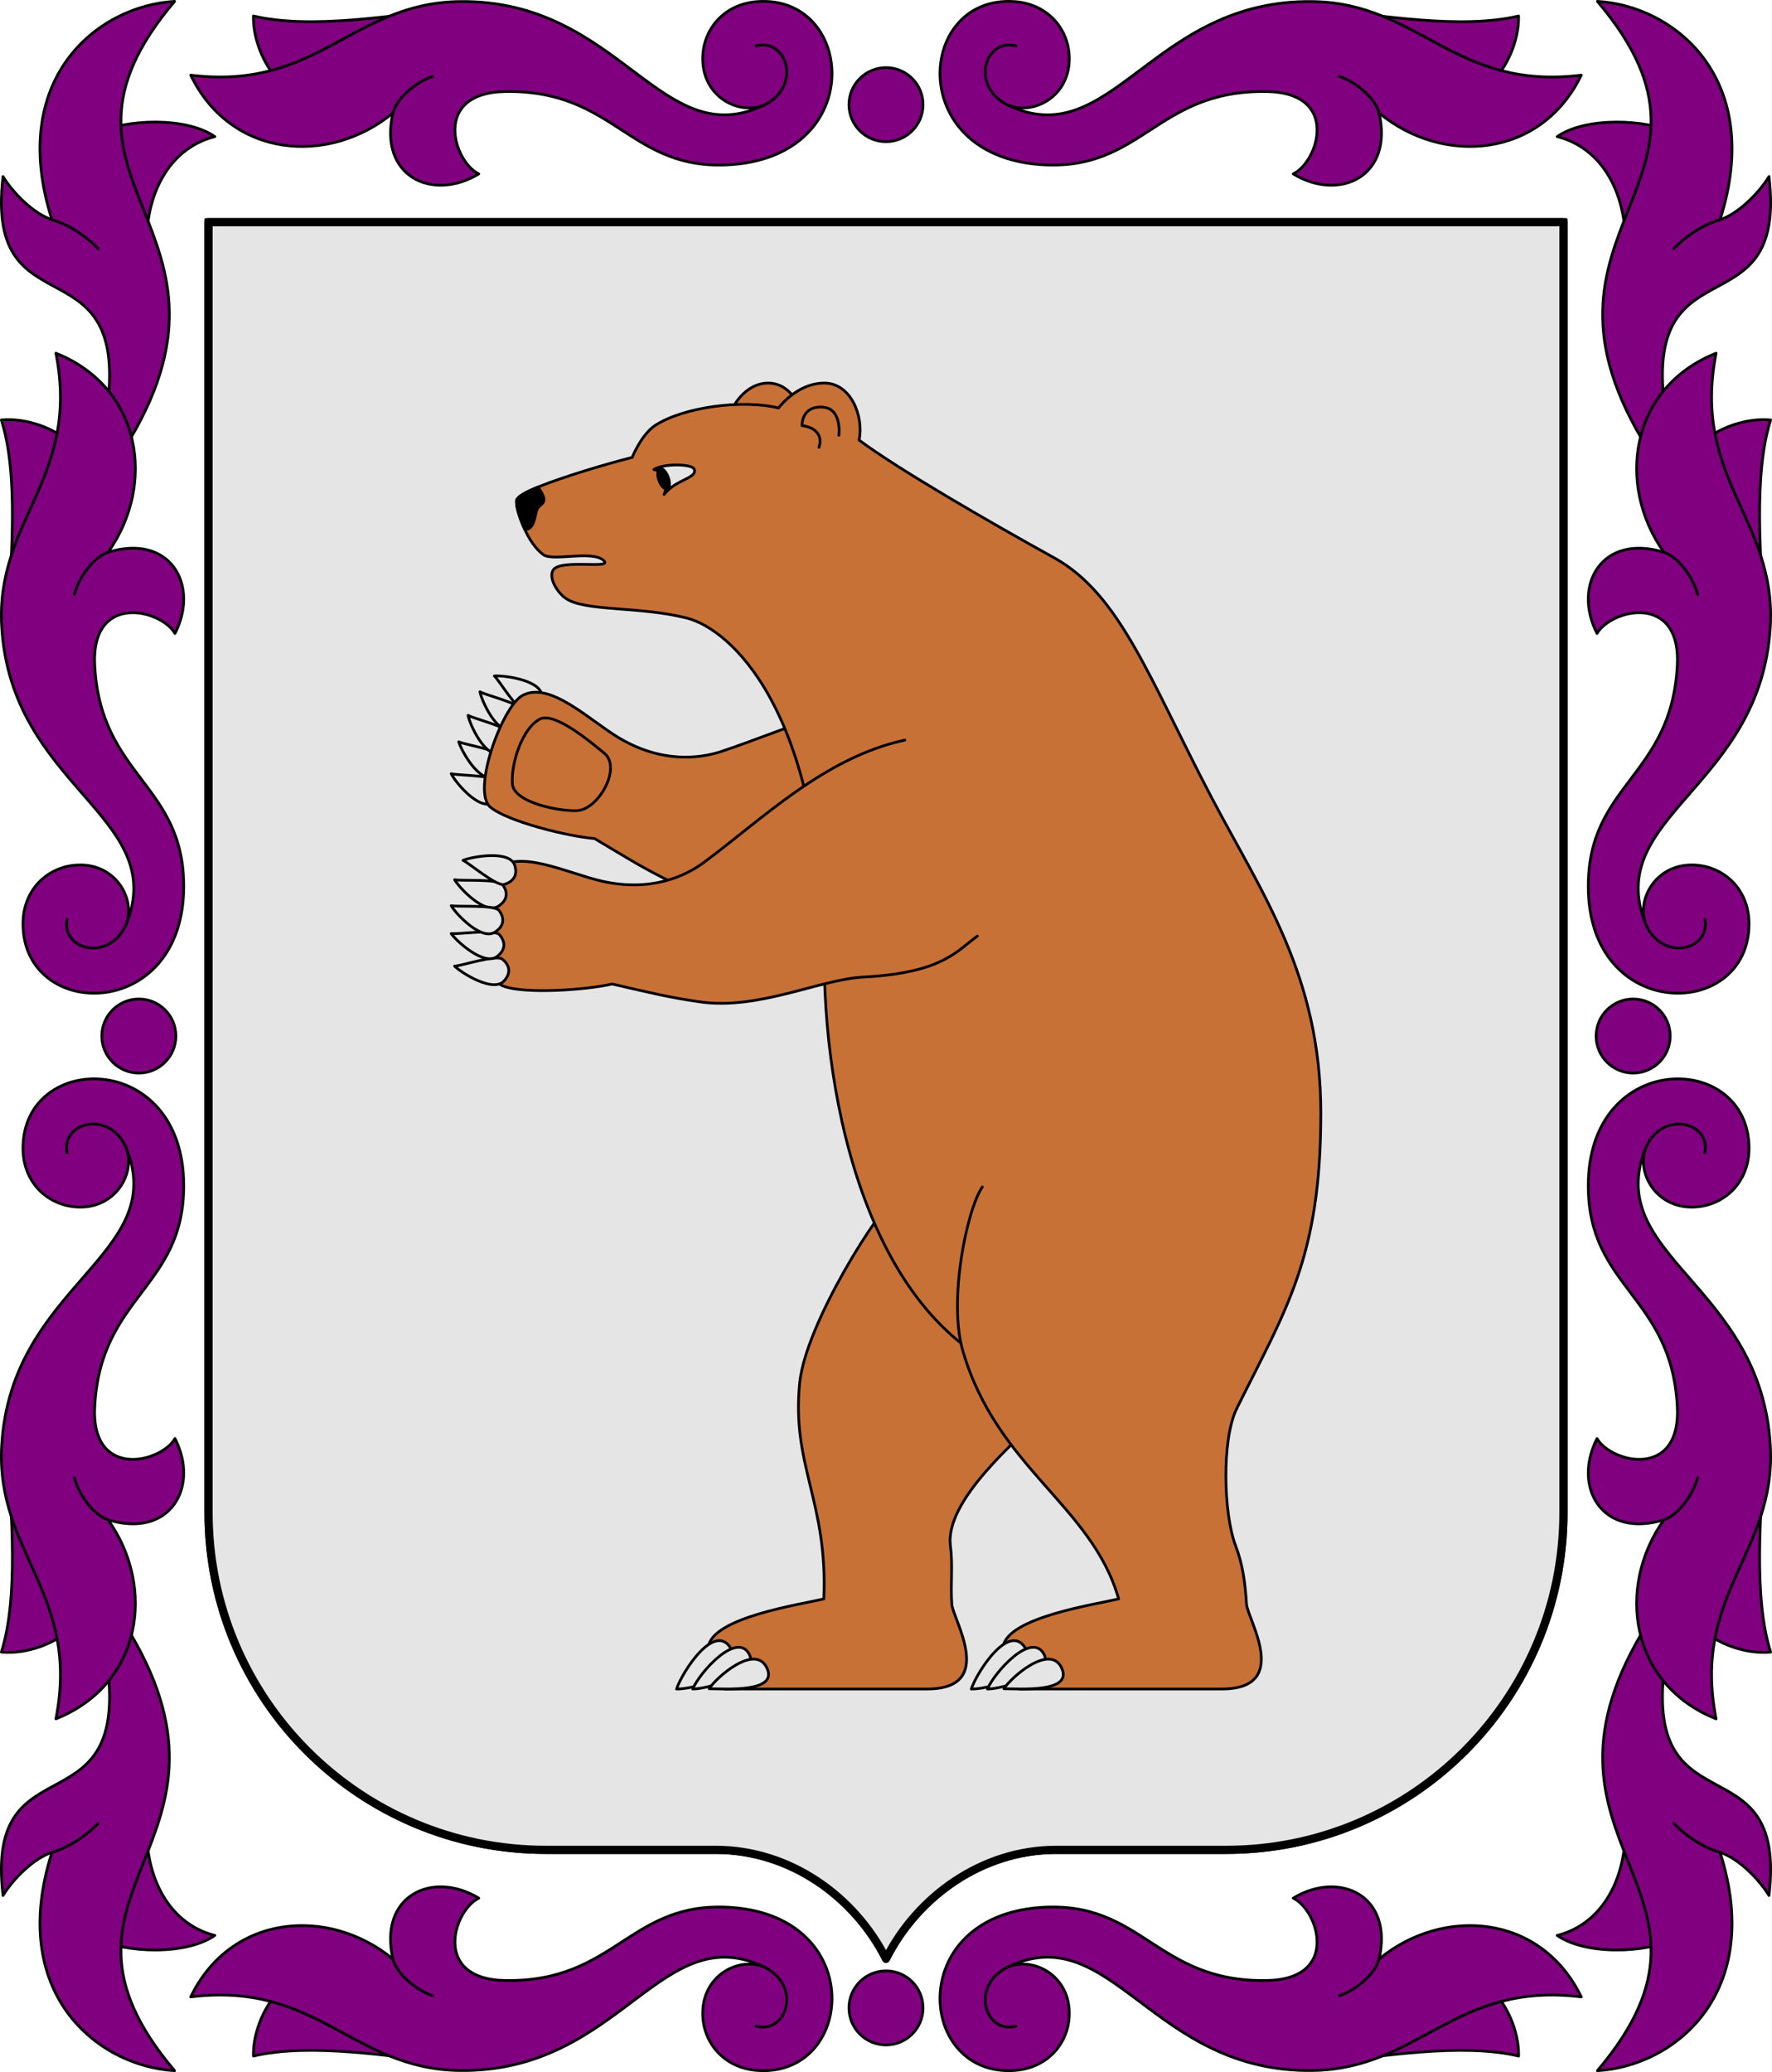 <?xml version="1.0" encoding="utf-8"?><!DOCTYPE svg PUBLIC "-//W3C//DTD SVG 1.1//EN" "http://www.w3.org/Graphics/SVG/1.1/DTD/svg11.dtd"><svg viewBox="0 0 650 760" xmlns="http://www.w3.org/2000/svg"><g stroke="#000" stroke-linecap="round" stroke-linejoin="round"><path d="m34.547 710.832c11.943 5.781 33.919 6.274 44.26-.945-15.318-3.81-25.268-18.932-25.081-40.163z" fill="#800080"/><path d="m38.481 604.99c12.107 69.58-44.395 30.795-37.375 90.249 3.74-6.093 11.199-13.595 17.95-15.829-16.428 51.416 16.454 78.459 44.997 80.09-56.949-67.185 33.062-82.377-18.688-164.432z" fill="#800080"/><path d="m19.056 679.41c6.848-1.911 13.76-7.118 16.966-10.631" fill="none"/><path d="m338.582 736.474c0-7.501-6.081-13.582-13.582-13.582-7.501 0-13.582 6.081-13.582 13.582s6.081 13.582 13.582 13.582c7.501 0 13.582-6.081 13.582-13.582z" fill="#800080"/><path d="m103.736 729.173c-6.393 5.264-11.007 16.034-10.777 24.972 20.572-4.951 51.095.048 73.547 2.952z" fill="#800080"/><path d="m257.821 736.897c-.806 11.264 7.027 21.594 20.021 22.523 35.591 2.54 40.429-56.226-9.479-59.795-37.419-2.676-42.237 27.423-82.939 26.797-27.049-.416-19.135-25.676-9.805-30.209-17.031-10.34-36.834-.868-31.48 22.338-23.443-19.334-59.411-16.675-74.176 13.888 46.488-5.739 59.247 26.388 98.459 26.991 59.244.911 73.855-56.445 112.173-37.833-9.037-3.985-21.843 2.277-22.775 15.3z" fill="#800080"/><path d="m280.596 721.597c13.747 7.079 7.853 24.608-3.266 21.552" fill="none"/><path d="m144.139 718.551c1.448 5.663 8.791 11.555 14.563 13.444" fill="none"/><path d="m338.582 38.387c0 7.501-6.081 13.582-13.582 13.582-7.501 0-13.582-6.081-13.582-13.582s6.081-13.582 13.582-13.582c7.501 0 13.582 6.081 13.582 13.582z" fill="#800080"/><path d="m103.736 30.827c-6.393-5.264-11.007-16.034-10.777-24.972 20.572 4.951 51.095-.048 73.547-2.952z" fill="#800080"/><path d="m257.821 23.103c-.806-11.264 7.027-21.593 20.021-22.523 35.591-2.545 40.429 56.225-9.479 59.795-37.419 2.676-42.237-27.423-82.939-26.797-27.049.416-19.135 25.675-9.805 30.208-17.031 10.34-36.834.869-31.48-22.337-23.443 19.334-59.411 16.675-74.176-13.888 46.488 5.739 59.247-26.388 98.459-26.991 59.244-.911 73.855 56.444 112.173 37.833-9.037 3.985-21.843-2.277-22.775-15.3z" fill="#800080"/><path d="m280.596 38.403c13.747-7.079 7.853-24.608-3.266-21.552" fill="none"/><path d="m144.139 41.449c1.448-5.663 8.791-11.555 14.563-13.444" fill="none"/><path d="m64.513 380c0 7.501-6.081 13.582-13.582 13.582-7.501 0-13.582-6.081-13.582-13.582 0-7.501 6.081-13.582 13.582-13.582 7.501 0 13.582 6.081 13.582 13.582z" fill="#800080"/><path d="m34.547 49.168c11.943-5.781 33.919-6.274 44.26.945-15.318 3.81-25.268 18.932-25.081 40.163z" fill="#800080"/><path d="m38.481 155.01c12.107-69.58-44.395-30.795-37.375-90.249 3.74 6.093 11.199 13.595 17.95 15.829-16.428-51.416 16.454-78.459 44.997-80.09-56.949 67.185 33.062 82.377-18.688 164.432z" fill="#800080"/><path d="m19.056 80.59c6.848 1.911 13.76 7.118 16.966 10.631" fill="none"/><path d="m26.177 163.007c-5.707-6.002-16.778-9.835-25.677-8.968 6.406 20.166 3.597 50.968 2.302 73.57z" fill="#800080"/><path d="m29.465 317.25c-11.293 0-21.037 8.55-21.037 21.577 0 35.682 58.966 36.315 58.966-13.72 0-37.515-30.366-40.173-32.645-80.816-1.515-27.01 24.245-20.918 29.432-11.935 9.098-17.725-1.761-36.802-24.526-29.807 17.613-24.763 12.395-60.449-19.144-72.996 9.041 45.96-22.095 60.979-19.899 100.133 3.317 59.158 61.569 69.641 45.738 109.189 3.33-9.299-3.829-21.625-16.885-21.625z" fill="#800080"/><path d="m46.35 338.875c-6.08 14.217-23.985 9.589-21.73-1.72" fill="none"/><path d="m39.654 202.549c-5.545 1.848-10.898 9.593-12.371 15.485" fill="none"/><path d="m26.177 596.993c-5.707 6.002-16.778 9.835-25.677 8.968 6.406-20.166 3.597-50.968 2.302-73.57z" fill="#800080"/><path d="m29.465 442.75c-11.293 0-21.037-8.55-21.037-21.577 0-35.682 58.966-36.315 58.966 13.72 0 37.515-30.366 40.173-32.645 80.816-1.515 27.01 24.245 20.918 29.432 11.935 9.098 17.725-1.761 36.802-24.526 29.807 17.613 24.763 12.395 60.449-19.144 72.996 9.041-45.96-22.095-60.979-19.899-100.133 3.317-59.158 61.569-69.641 45.738-109.189 3.33 9.299-3.829 21.625-16.885 21.625z" fill="#800080"/><path d="m46.35 421.125c-6.08-14.217-23.985-9.589-21.73 1.72" fill="none"/><path d="m39.654 557.451c-5.545-1.848-10.898-9.593-12.371-15.485" fill="none"/><path d="m615.453 710.832c-11.943 5.781-33.919 6.274-44.26-.945 15.318-3.81 25.268-18.932 25.081-40.163z" fill="#800080"/><path d="m611.519 604.99c-12.107 69.58 44.395 30.795 37.375 90.249-3.74-6.093-11.199-13.595-17.95-15.829 16.428 51.416-16.454 78.459-44.997 80.09 56.949-67.185-33.062-82.377 18.688-164.432z" fill="#800080"/><path d="m630.944 679.41c-6.848-1.911-13.76-7.118-16.966-10.631" fill="none"/><path d="m546.264 729.173c6.393 5.264 11.007 16.034 10.777 24.972-20.572-4.951-51.095.048-73.547 2.952z" fill="#800080"/><path d="m392.179 736.897c.806 11.264-7.027 21.594-20.021 22.523-35.591 2.54-40.429-56.226 9.479-59.795 37.419-2.676 42.237 27.423 82.939 26.797 27.049-.416 19.135-25.676 9.805-30.209 17.031-10.34 36.834-.868 31.48 22.338 23.443-19.334 59.411-16.675 74.176 13.888-46.488-5.739-59.247 26.388-98.459 26.991-59.244.911-73.855-56.445-112.173-37.833 9.037-3.985 21.843 2.277 22.775 15.3z" fill="#800080"/><path d="m369.404 721.597c-13.747 7.079-7.853 24.608 3.266 21.552" fill="none"/><path d="m505.861 718.551c-1.448 5.663-8.791 11.555-14.563 13.444" fill="none"/><path d="m546.264 30.827c6.393-5.264 11.007-16.034 10.777-24.972-20.572 4.951-51.095-.048-73.547-2.952z" fill="#800080"/><path d="m392.179 23.103c.806-11.264-7.027-21.593-20.021-22.523-35.591-2.545-40.429 56.225 9.479 59.795 37.419 2.676 42.237-27.423 82.939-26.797 27.049.416 19.135 25.675 9.805 30.208 17.031 10.34 36.834.869 31.48-22.337 23.443 19.334 59.411 16.675 74.176-13.888-46.488 5.739-59.247-26.388-98.459-26.991-59.244-.911-73.855 56.444-112.173 37.833 9.037 3.985 21.843-2.277 22.775-15.3z" fill="#800080"/><path d="m369.404 38.403c-13.747-7.079-7.853-24.608 3.266-21.552" fill="none"/><path d="m505.861 41.449c-1.448-5.663-8.791-11.555-14.563-13.444" fill="none"/><path d="m585.487 380c0 7.501 6.081 13.582 13.582 13.582 7.501 0 13.582-6.081 13.582-13.582 0-7.501-6.081-13.582-13.582-13.582-7.501 0-13.582 6.081-13.582 13.582z" fill="#800080"/><path d="m615.453 49.168c-11.943-5.781-33.919-6.274-44.26.945 15.318 3.81 25.268 18.932 25.081 40.163z" fill="#800080"/><path d="m611.519 155.01c-12.107-69.58 44.395-30.795 37.375-90.249-3.74 6.093-11.199 13.595-17.95 15.829 16.428-51.416-16.454-78.459-44.997-80.09 56.949 67.185-33.062 82.377 18.688 164.432z" fill="#800080"/><path d="m630.944 80.59c-6.848 1.911-13.76 7.118-16.966 10.631" fill="none"/><path d="m623.823 163.007c5.707-6.002 16.778-9.835 25.677-8.968-6.406 20.166-3.597 50.968-2.302 73.57z" fill="#800080"/><path d="m620.536 317.25c11.293 0 21.037 8.55 21.037 21.577 0 35.682-58.966 36.315-58.966-13.72 0-37.515 30.366-40.173 32.645-80.816 1.515-27.01-24.245-20.918-29.432-11.935-9.098-17.725 1.761-36.802 24.526-29.807-17.613-24.763-12.395-60.449 19.144-72.996-9.041 45.96 22.095 60.979 19.899 100.133-3.317 59.158-61.569 69.641-45.738 109.189-3.33-9.299 3.829-21.625 16.885-21.625z" fill="#800080"/><path d="m603.65 338.875c6.08 14.217 23.985 9.589 21.73-1.72" fill="none"/><path d="m610.346 202.549c5.545 1.848 10.898 9.593 12.371 15.485" fill="none"/><path d="m623.823 596.993c5.707 6.002 16.778 9.835 25.677 8.968-6.406-20.166-3.597-50.968-2.302-73.57z" fill="#800080"/><path d="m620.536 442.75c11.293 0 21.037-8.55 21.037-21.577 0-35.682-58.966-36.315-58.966 13.72 0 37.515 30.366 40.173 32.645 80.816 1.515 27.01-24.245 20.918-29.432 11.935-9.098 17.725 1.761 36.802 24.526 29.807-17.613 24.763-12.395 60.449 19.144 72.996-9.041-45.96 22.095-60.979 19.899-100.133-3.317-59.158-61.569-69.641-45.738-109.189-3.33 9.299 3.829 21.625 16.885 21.625z" fill="#800080"/><path d="m603.65 421.125c6.08-14.217 23.985-9.589 21.73 1.72" fill="none"/><path d="m610.346 557.451c5.545-1.848 10.898-9.593 12.371-15.485" fill="none"/></g><path d="m75.5 80.5v474.25c0 68.898 55.852 124.75 124.75 124.75h62.375c27.289 0 50.92 17.163 62.375 40 11.455-22.837 35.086-40 62.375-40h62.375c68.898 0 124.75-55.852 124.75-124.75v-474.25z" fill="#e5e5e5" stroke="#000" stroke-linecap="round" stroke-linejoin="round"/><g stroke="#000" stroke-linecap="round" stroke-linejoin="round"><path d="m165.5 283.783c1.392 2.891 10.117 13.716 15.453 10.633 3.877-2.24 3.525-5.314 1.999-7.725-1.501-2.373-15.156-2.238-17.453-2.908z" fill="#e5e5e5"/><path d="m168.283 272.08c.841 3.08 7.447 15.198 13.266 13.056 4.227-1.556 4.444-4.642 3.384-7.271-1.043-2.587-14.511-4.741-16.65-5.785z" fill="#e5e5e5"/><path d="m176.059 253.742c.572 3.135 6.111 15.733 12.094 14.057 4.347-1.217 4.829-4.276 4-6.979-.816-2.661-14.053-5.869-16.094-7.078z" fill="#e5e5e5"/><path d="m181.343 247.938c3.315-.3 17.489 1.48 17.378 7.439-.081 4.329-3.04 5.581-5.987 5.53-2.9-.05-9.632-11.407-11.391-12.97z" fill="#e5e5e5"/><path d="m171.691 262.38c.572 3.135 6.111 15.733 12.094 14.057 4.347-1.217 4.83-4.276 4-6.979-.816-2.661-14.053-5.869-16.094-7.078z" fill="#e5e5e5"/><path d="m349.646 255.434c-30.142-2.944-59.574 11.747-84.963 20.164-8.231 2.729-22.029 4.282-37.496-4.87-10.725-6.346-25.353-21.03-35.474-15.675-7.511 3.974-18.86 35.177-11.821 41.016 6.374 5.288 28.611 10.756 38.193 11.498 12.879 7.693 17.652 10.749 28.269 15.977 19.365 9.536 44.624 5.612 59.904 9.645 28.363 7.485 35.954 1.203 44.703-1.512" fill="#c87137" fill-rule="evenodd"/><path d="m198.118 263.719c-6.199 3.018-10.638 15.584-10.186 23.685.406 7.277 18.555 10.398 24.029 9.896 7.844-.719 16.1-15.8 9.713-21.026-4.696-3.842-18.095-15.213-23.556-12.554z" fill="none"/><path d="m330.146 437.264c-7.811 5.777-34.608 48.375-36.797 69.88-3.102 30.468 10.38 43.658 8.843 79.313-8.76 2.077-40.935 6.796-42.377 17.659-.735 5.54 5.894 9.197 5.908 15.384h74.299c25.803 0 9.473-25.597 9.111-31.095-.523-7.949.455-13.877-.505-21.445-2.136-16.833 25.158-39.31 34.081-48.419" fill="#c87137"/><path d="m248.17 619.5c10.101 0 23.871-7.751 20.088-14.584-5.846-10.561-17.98 8.237-20.088 14.584z" fill="#e5e5e5"/><path d="m254.096 619.5c6.196 0 24.24-5.936 20.806-12.636-4.513-8.807-18.213 6.488-20.806 12.636z" fill="#e5e5e5"/><path d="m260.135 619.406c5.993 0 25.613 1.524 21.122-7.726-4.37-9.002-18.743 3.802-21.122 7.726z" fill="#e5e5e5"/><path d="m294.477 161.416c1.784-8.549-2.881-20.916-12.783-20.916-7.07 0-12.429 6.654-14.025 11.753" fill="#c87137"/><path d="m453.628 516.684c18.136-36.597 30.872-55.381 30.872-108.456 0-50.452-21.657-80.573-40.284-116.111-22.51-42.947-33.287-74.115-57.548-87.528-24.159-13.356-57.573-32.721-71.539-43.173 1.784-8.549-2.881-20.916-12.783-20.916-7.07 0-13.164 4.604-16.782 9.145-13.023-3.22-34.756-.404-45.204 6.371-5.071 3.288-8.48 11.762-8.48 11.762-9.554 2.399-25.203 7.061-34.535 10.864-4.632 1.888-7.894 3.636-7.894 5.207 0 2.706 1.232 6.328 3.029 10.29 1.694 3.736 4.055 7.276 6.8 9.297 3.516 2.589 17.836-1.731 22.148 2.131 3.78 3.385-15.838-.709-18.509 3.513-1.871 2.958 1.7 8.403 4.61 10.397 7.171 4.912 27.299 2.789 44.63 7.284 15.033 3.898 49.407 32.252 50.187 126.638.479 57.925 19.6 137.454 77.329 153.127" fill="#c87137"/><path d="m239.84 172.225c3.553-2.349 14.07-2.083 14.794-.164 1.3 3.444-6.677 3.645-11.04 9.314 1.826-4.582 1.746-8.216-3.755-9.15z" fill="#e5e5e5"/><path d="m244.291 179.333c-1.091-.188-2.37-2.007-2.856-4.063-.486-2.057.005-3.572 1.096-3.384 1.092.188 2.371 2.007 2.857 4.063.486 2.057-.004 3.572-1.097 3.384z"/><path d="m196.891 187.169c1.024-2.959 5.142-1.943.453-8.527-4.632 1.888-7.894 3.636-7.894 5.207 0 2.706 1.232 6.328 3.029 10.29 3.493.405 3.709-4.938 4.412-6.97z"/><path d="m307.712 159.647s1.299-9.966-6.077-10.324c-7.808-.379-7.427 6.792-7.427 6.792 4.566.543 7.749 3.307 6.199 7.943" fill="none"/><path d="m360.338 435.374c-5.583 8.002-12.608 41.398-7.157 60.099 12.551 43.051 47.395 56.693 57.163 90.981-8.76 2.077-40.97 6.8-42.412 17.663-.735 5.54 5.894 9.197 5.908 15.384h74.299c25.803 0 9.473-25.597 9.111-31.095-.523-7.949-1.336-14.386-4.062-21.61-4.351-11.53-5.15-38.593.439-50.112" fill="#c87137"/><path d="m356.287 619.5c10.101 0 23.87-7.751 20.088-14.584-5.846-10.561-17.98 8.237-20.088 14.584z" fill="#e5e5e5"/><path d="m362.213 619.5c6.196 0 24.24-5.936 20.806-12.636-4.513-8.807-18.213 6.488-20.806 12.636z" fill="#e5e5e5"/><path d="m368.253 619.406c5.993 0 25.613 1.524 21.122-7.726-4.37-9.002-18.743 3.802-21.122 7.726z" fill="#e5e5e5"/><path d="m331.886 271.463c-29.555 6.381-52.563 29.262-73.829 44.966-6.894 5.091-19.457 10.762-37.167 6.792-12.28-2.753-31.038-12.222-38.848-4.066-5.796 6.053-6.165 39.086 2.452 42.479 7.804 3.073 30.705 1.491 40.036-.721 14.771 3.374 20.314 4.819 32.12 6.545 21.533 3.148 44.171-8.258 60-9.084 29.38-1.534 34.484-9.8 41.874-15.035" fill="#c87137" fill-rule="evenodd"/><path d="m166.759 354.367c2.282 2.317 14.158 9.924 18.19 5.378 2.929-3.303 1.572-6.11-.677-7.932-2.213-1.792-15.113 2.49-17.513 2.553z" fill="#e5e5e5"/><path d="m165.5 342.425c1.822 2.664 12.121 12.141 16.924 8.341 3.489-2.761 2.667-5.753.787-7.923-1.851-2.135-15.335-.079-17.71-.418z" fill="#e5e5e5"/><path d="m166.764 322.676c1.586 2.798 11.032 13.056 16.146 9.646 3.715-2.477 3.154-5.523 1.468-7.833-1.66-2.274-15.276-1.288-17.614-1.813z" fill="#e5e5e5"/><path d="m169.841 315.566c3.042-1.293 17.072-3.918 18.951 1.765 1.365 4.128-1.023 6.216-3.834 7.064-2.766.835-12.929-7.883-15.117-8.829z" fill="#e5e5e5"/><path d="m165.5 332.193c1.586 2.798 11.032 13.056 16.146 9.646 3.715-2.477 3.154-5.523 1.468-7.833-1.66-2.274-15.276-1.288-17.614-1.813z" fill="#e5e5e5"/></g><path d="m76.5 81.5v473.25c0 68.35 55.4 123.75 123.75 123.75h62.375c27.18 0 50.966 17.254 62.375 40 11.409-22.746 35.195-40 62.375-40h62.375c68.35 0 123.75-55.4 123.75-123.75v-473.25z" fill="none" stroke="#000" stroke-linecap="round" stroke-linejoin="round" stroke-width="3"/></svg>